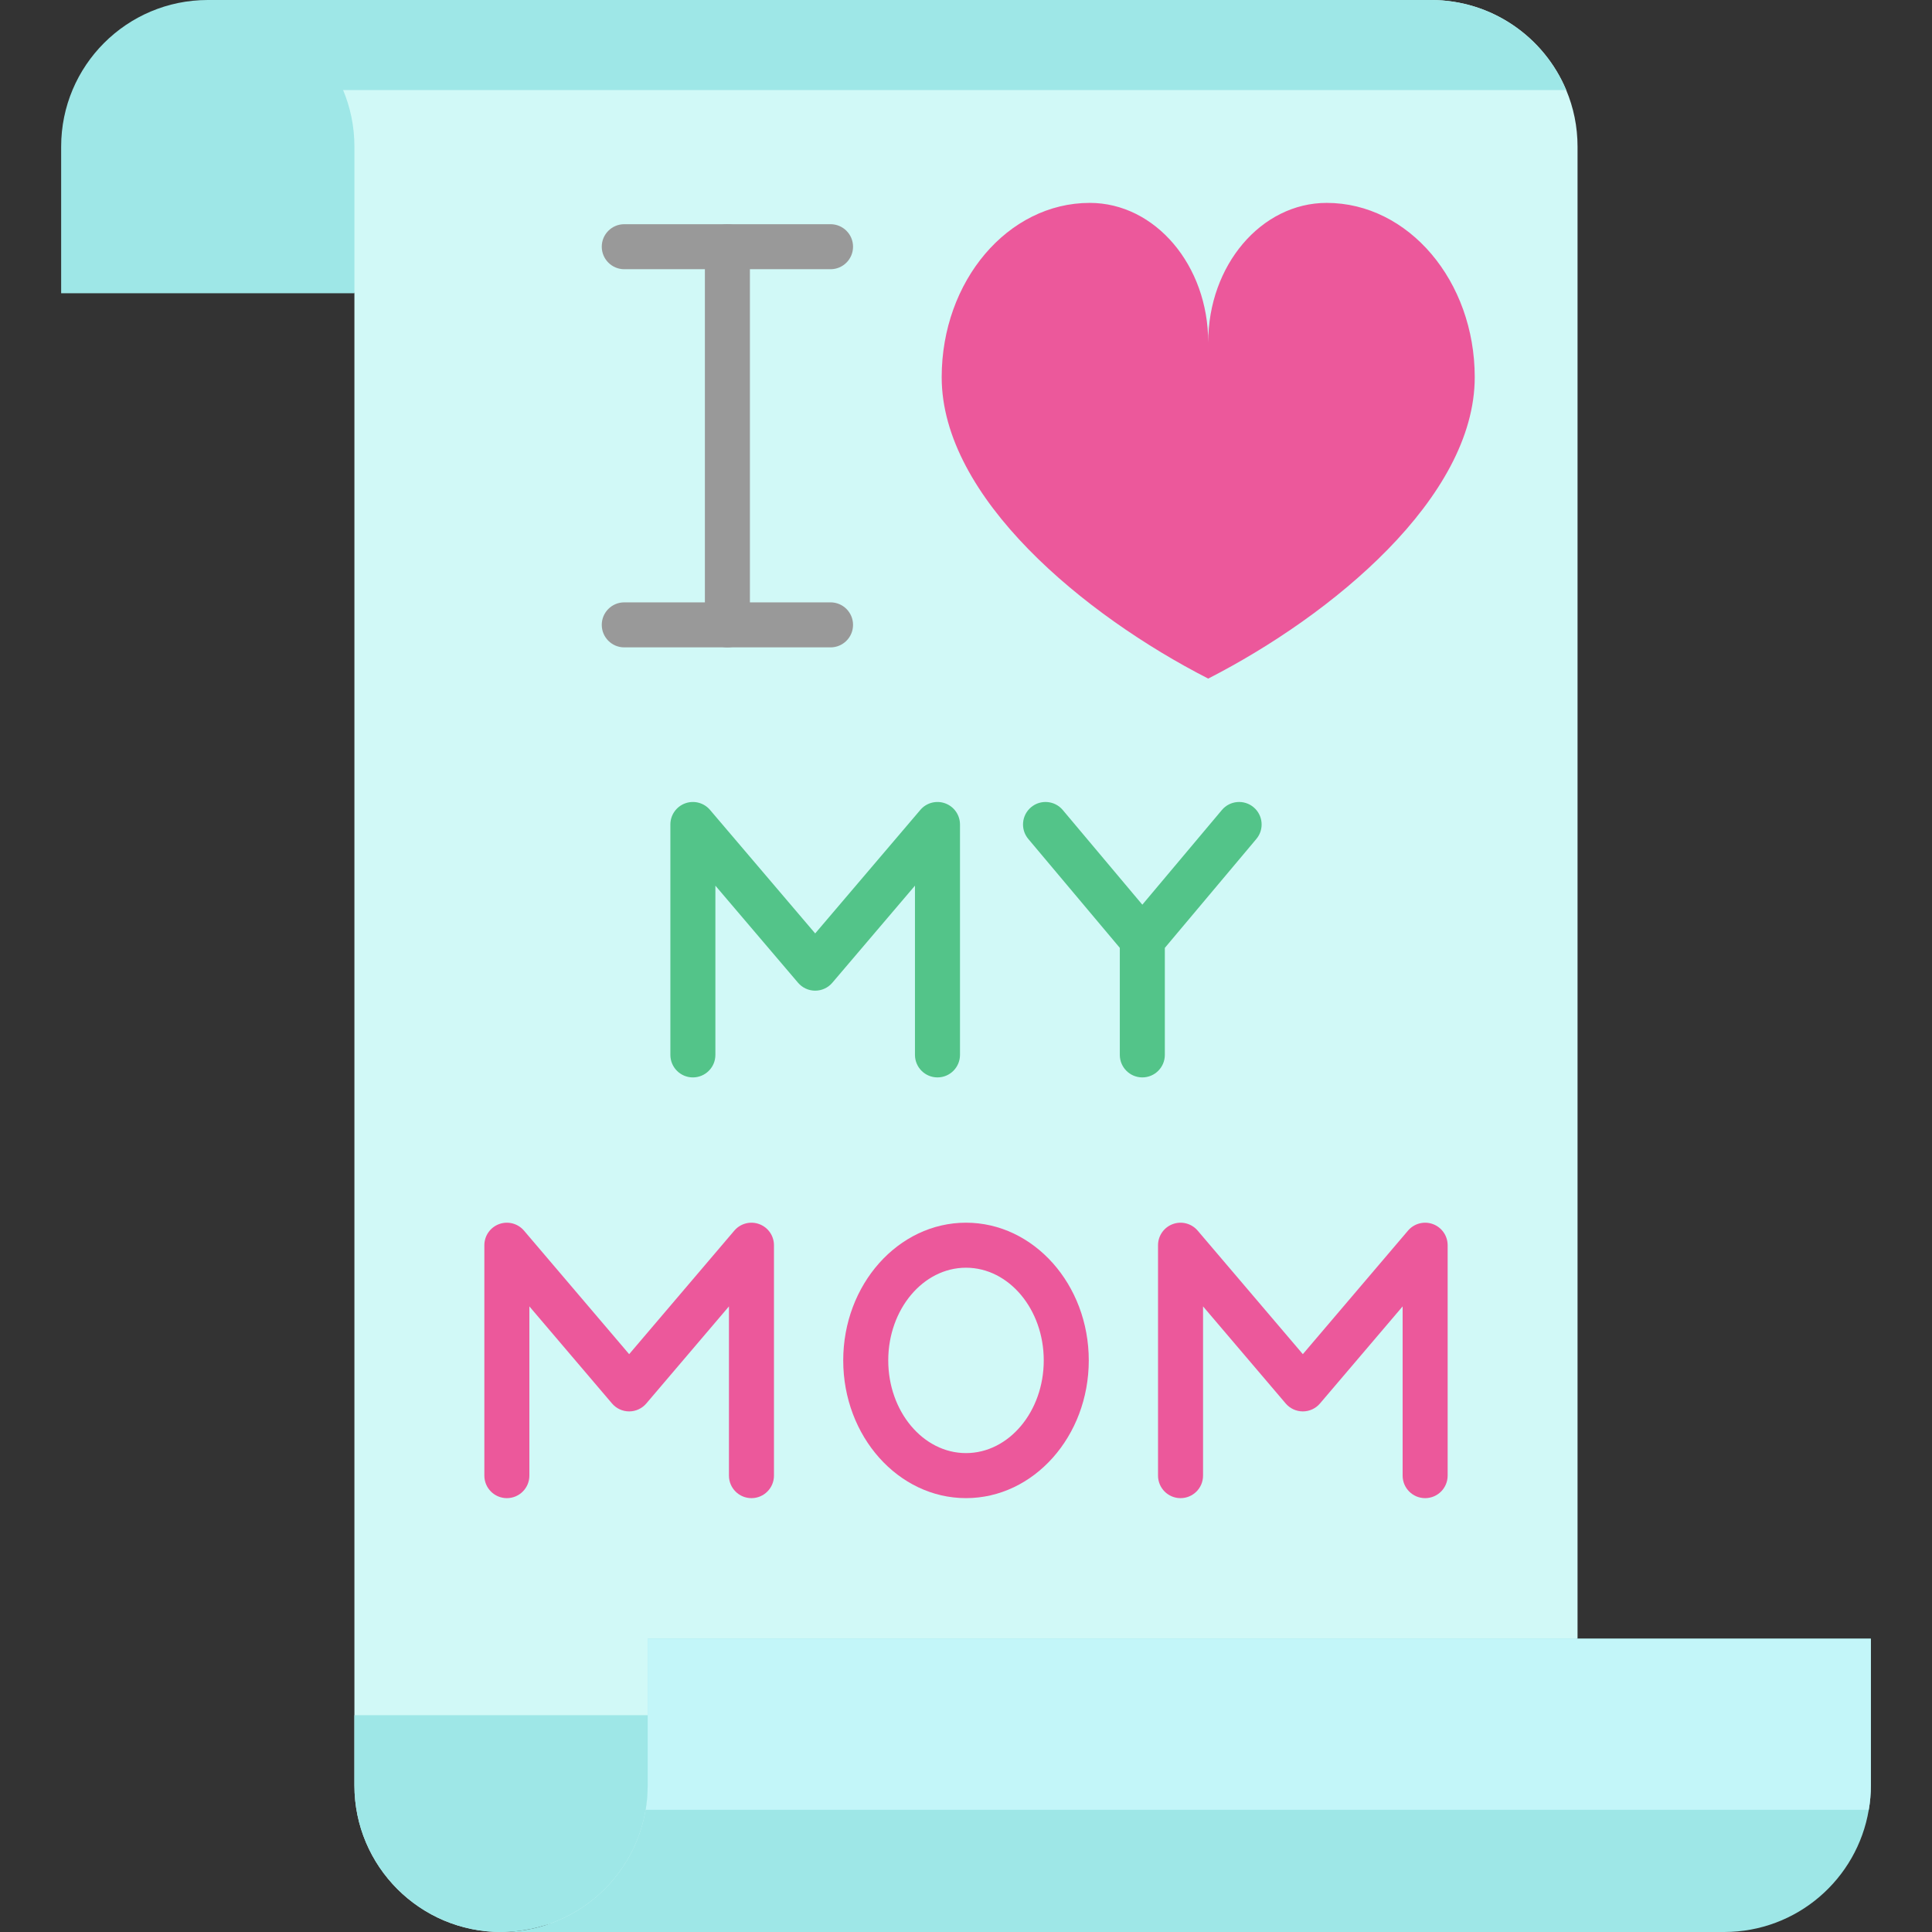 <?xml version="1.0" encoding="iso-8859-1"?>
<!-- Uploaded to: SVG Repo, www.svgrepo.com, Generator: SVG Repo Mixer Tools -->
<svg height="800px" width="800px" version="1.1" id="Layer_1" xmlns="http://www.w3.org/2000/svg" xmlns:xlink="http://www.w3.org/1999/xlink" 
	 viewBox="0 0 512 512" xml:space="preserve">
<rect x="0" y="0" width="512" height="512" fill="#333333" stroke="none"/>
<path style="fill:#D1F9F7;" d="M418.066,38.858v395.415c0,0-263.82,77.728-285.284,77.728c-10.738,0-20.449-4.355-27.476-11.382
	c-7.027-7.039-11.382-16.751-11.382-27.476V77.716L55.067,0h324.141c16.142,0,29.993,9.843,35.851,23.861
	C417.004,28.478,418.066,33.549,418.066,38.858z"/>
<g>
	<path style="fill:#9EE7E7;" d="M415.059,23.861H66.997L55.067,0h324.141C395.35,0,409.202,9.843,415.059,23.861z"/>
	<path style="fill:#9EE7E7;" d="M93.926,77.719H16.206v-38.86C16.206,17.398,33.605,0,55.065,0l0,0
		c21.462,0,38.859,17.398,38.859,38.859v38.86H93.926z"/>
	<path style="fill:#9EE7E7;" d="M495.794,434.272v38.858c0,2.207-0.179,4.379-0.549,6.478C492.167,497.994,476.192,512,456.924,512
		H132.794c19.244,0,35.219-14.006,38.297-32.391c0.37-2.1,0.549-4.271,0.549-6.478v-38.858H495.794z"/>
</g>
<path style="fill:#C3F6F9;" d="M495.794,434.272v38.858c0,2.207-0.179,4.379-0.549,6.478H171.091c0.37-2.1,0.549-4.271,0.549-6.478
	v-38.858H495.794z"/>
<path style="fill:#9EE7E7;" d="M171.64,454.554v18.588c0,21.451-17.395,38.858-38.858,38.858c-10.738,0-20.449-4.355-27.476-11.382
	c-7.027-7.039-11.382-16.751-11.382-27.476v-18.588H171.64z"/>
<g>
	<path style="fill:#999999;" d="M192.769,171.561c-3.294,0-5.965-2.671-5.965-5.965V65.379c0-3.294,2.671-5.965,5.965-5.965
		c3.294,0,5.965,2.671,5.965,5.965v100.217C198.735,168.891,196.063,171.561,192.769,171.561z"/>
	<path style="fill:#999999;" d="M220.101,71.345h-54.663c-3.294,0-5.965-2.671-5.965-5.965c0-3.294,2.671-5.965,5.965-5.965h54.663
		c3.294,0,5.965,2.671,5.965,5.965C226.066,68.674,223.396,71.345,220.101,71.345z"/>
	<path style="fill:#999999;" d="M220.101,171.561h-54.663c-3.294,0-5.965-2.671-5.965-5.965s2.671-5.965,5.965-5.965h54.663
		c3.294,0,5.965,2.671,5.965,5.965S223.396,171.561,220.101,171.561z"/>
</g>
<g>
	<path style="fill:#EC589B;" d="M320.188,90.73c0-20.412,14.054-36.96,31.392-36.96c21.672,0,39.24,20.684,39.24,46.2
		c0,31.895-37.796,63.077-70.631,79.863c-32.835-16.786-70.631-47.968-70.631-79.863c0-25.516,17.568-46.2,39.24-46.2
		C306.133,53.769,320.188,70.316,320.188,90.73z"/>
	<path style="fill:#EC589B;" d="M199.144,397.023c-3.294,0-5.965-2.671-5.965-5.965v-44.851l-21.903,25.729
		c-1.133,1.331-2.794,2.099-4.542,2.099c-1.748,0-3.409-0.767-4.542-2.099l-21.903-25.729v44.851c0,3.294-2.671,5.965-5.965,5.965
		c-3.294,0-5.965-2.671-5.965-5.965v-61.061c0-2.501,1.559-4.735,3.905-5.598c2.344-0.865,4.981-0.173,6.602,1.731l27.869,32.737
		l27.869-32.737c1.62-1.904,4.256-2.596,6.602-1.731c2.347,0.864,3.905,3.098,3.905,5.598v61.061
		C205.109,394.352,202.438,397.023,199.144,397.023z"/>
	<path style="fill:#EC589B;" d="M377.676,397.023c-3.294,0-5.965-2.671-5.965-5.965v-44.851l-21.903,25.729
		c-1.133,1.331-2.794,2.099-4.542,2.099s-3.409-0.767-4.542-2.099l-21.903-25.729v44.851c0,3.294-2.671,5.965-5.965,5.965
		s-5.965-2.671-5.965-5.965v-61.061c0-2.501,1.559-4.735,3.905-5.598c2.344-0.863,4.981-0.173,6.602,1.731l27.869,32.737
		l27.869-32.737c1.62-1.904,4.257-2.596,6.602-1.731c2.347,0.864,3.905,3.098,3.905,5.598v61.061
		C383.642,394.352,380.97,397.023,377.676,397.023z"/>
	<path style="fill:#EC589B;" d="M255.999,397.019c-17.941,0-32.536-16.372-32.536-36.496c0-20.124,14.596-36.496,32.536-36.496
		s32.537,16.372,32.537,36.496C288.536,380.647,273.939,397.019,255.999,397.019z M255.999,335.957
		c-11.361,0-20.605,11.02-20.605,24.565s9.244,24.565,20.605,24.565c11.363,0,20.606-11.019,20.606-24.565
		S267.361,335.957,255.999,335.957z"/>
</g>
<g>
	<path style="fill:#53C489;" d="M248.442,285.523c-3.294,0-5.965-2.671-5.965-5.965v-44.851l-21.903,25.731
		c-1.133,1.331-2.794,2.099-4.542,2.099c-1.748,0-3.409-0.767-4.542-2.099l-21.903-25.729v44.851c0,3.294-2.671,5.965-5.965,5.965
		c-3.294,0-5.965-2.671-5.965-5.965v-61.061c0-2.501,1.559-4.735,3.905-5.598c2.342-0.865,4.981-0.173,6.602,1.731l27.869,32.737
		l27.869-32.737c1.62-1.904,4.257-2.595,6.602-1.731c2.347,0.864,3.905,3.098,3.905,5.598v61.061
		C254.407,282.852,251.736,285.523,248.442,285.523z"/>
	<path style="fill:#53C489;" d="M302.727,285.523c-3.294,0-5.965-2.671-5.965-5.965v-30.534c0-1.404,0.495-2.762,1.398-3.837
		l25.651-30.527c2.12-2.522,5.883-2.849,8.404-0.73c2.522,2.119,2.849,5.883,0.73,8.404l-24.252,28.862v28.36
		C308.693,282.852,306.021,285.523,302.727,285.523z"/>
	<path style="fill:#53C489;" d="M302.737,254.992c-1.701,0-3.389-0.723-4.569-2.127l-25.658-30.53
		c-2.12-2.522-1.793-6.285,0.729-8.404c2.522-2.12,6.286-1.793,8.404,0.729l25.658,30.53c2.12,2.522,1.793,6.285-0.729,8.404
		C305.453,254.533,304.091,254.992,302.737,254.992z"/>
</g>
</svg>